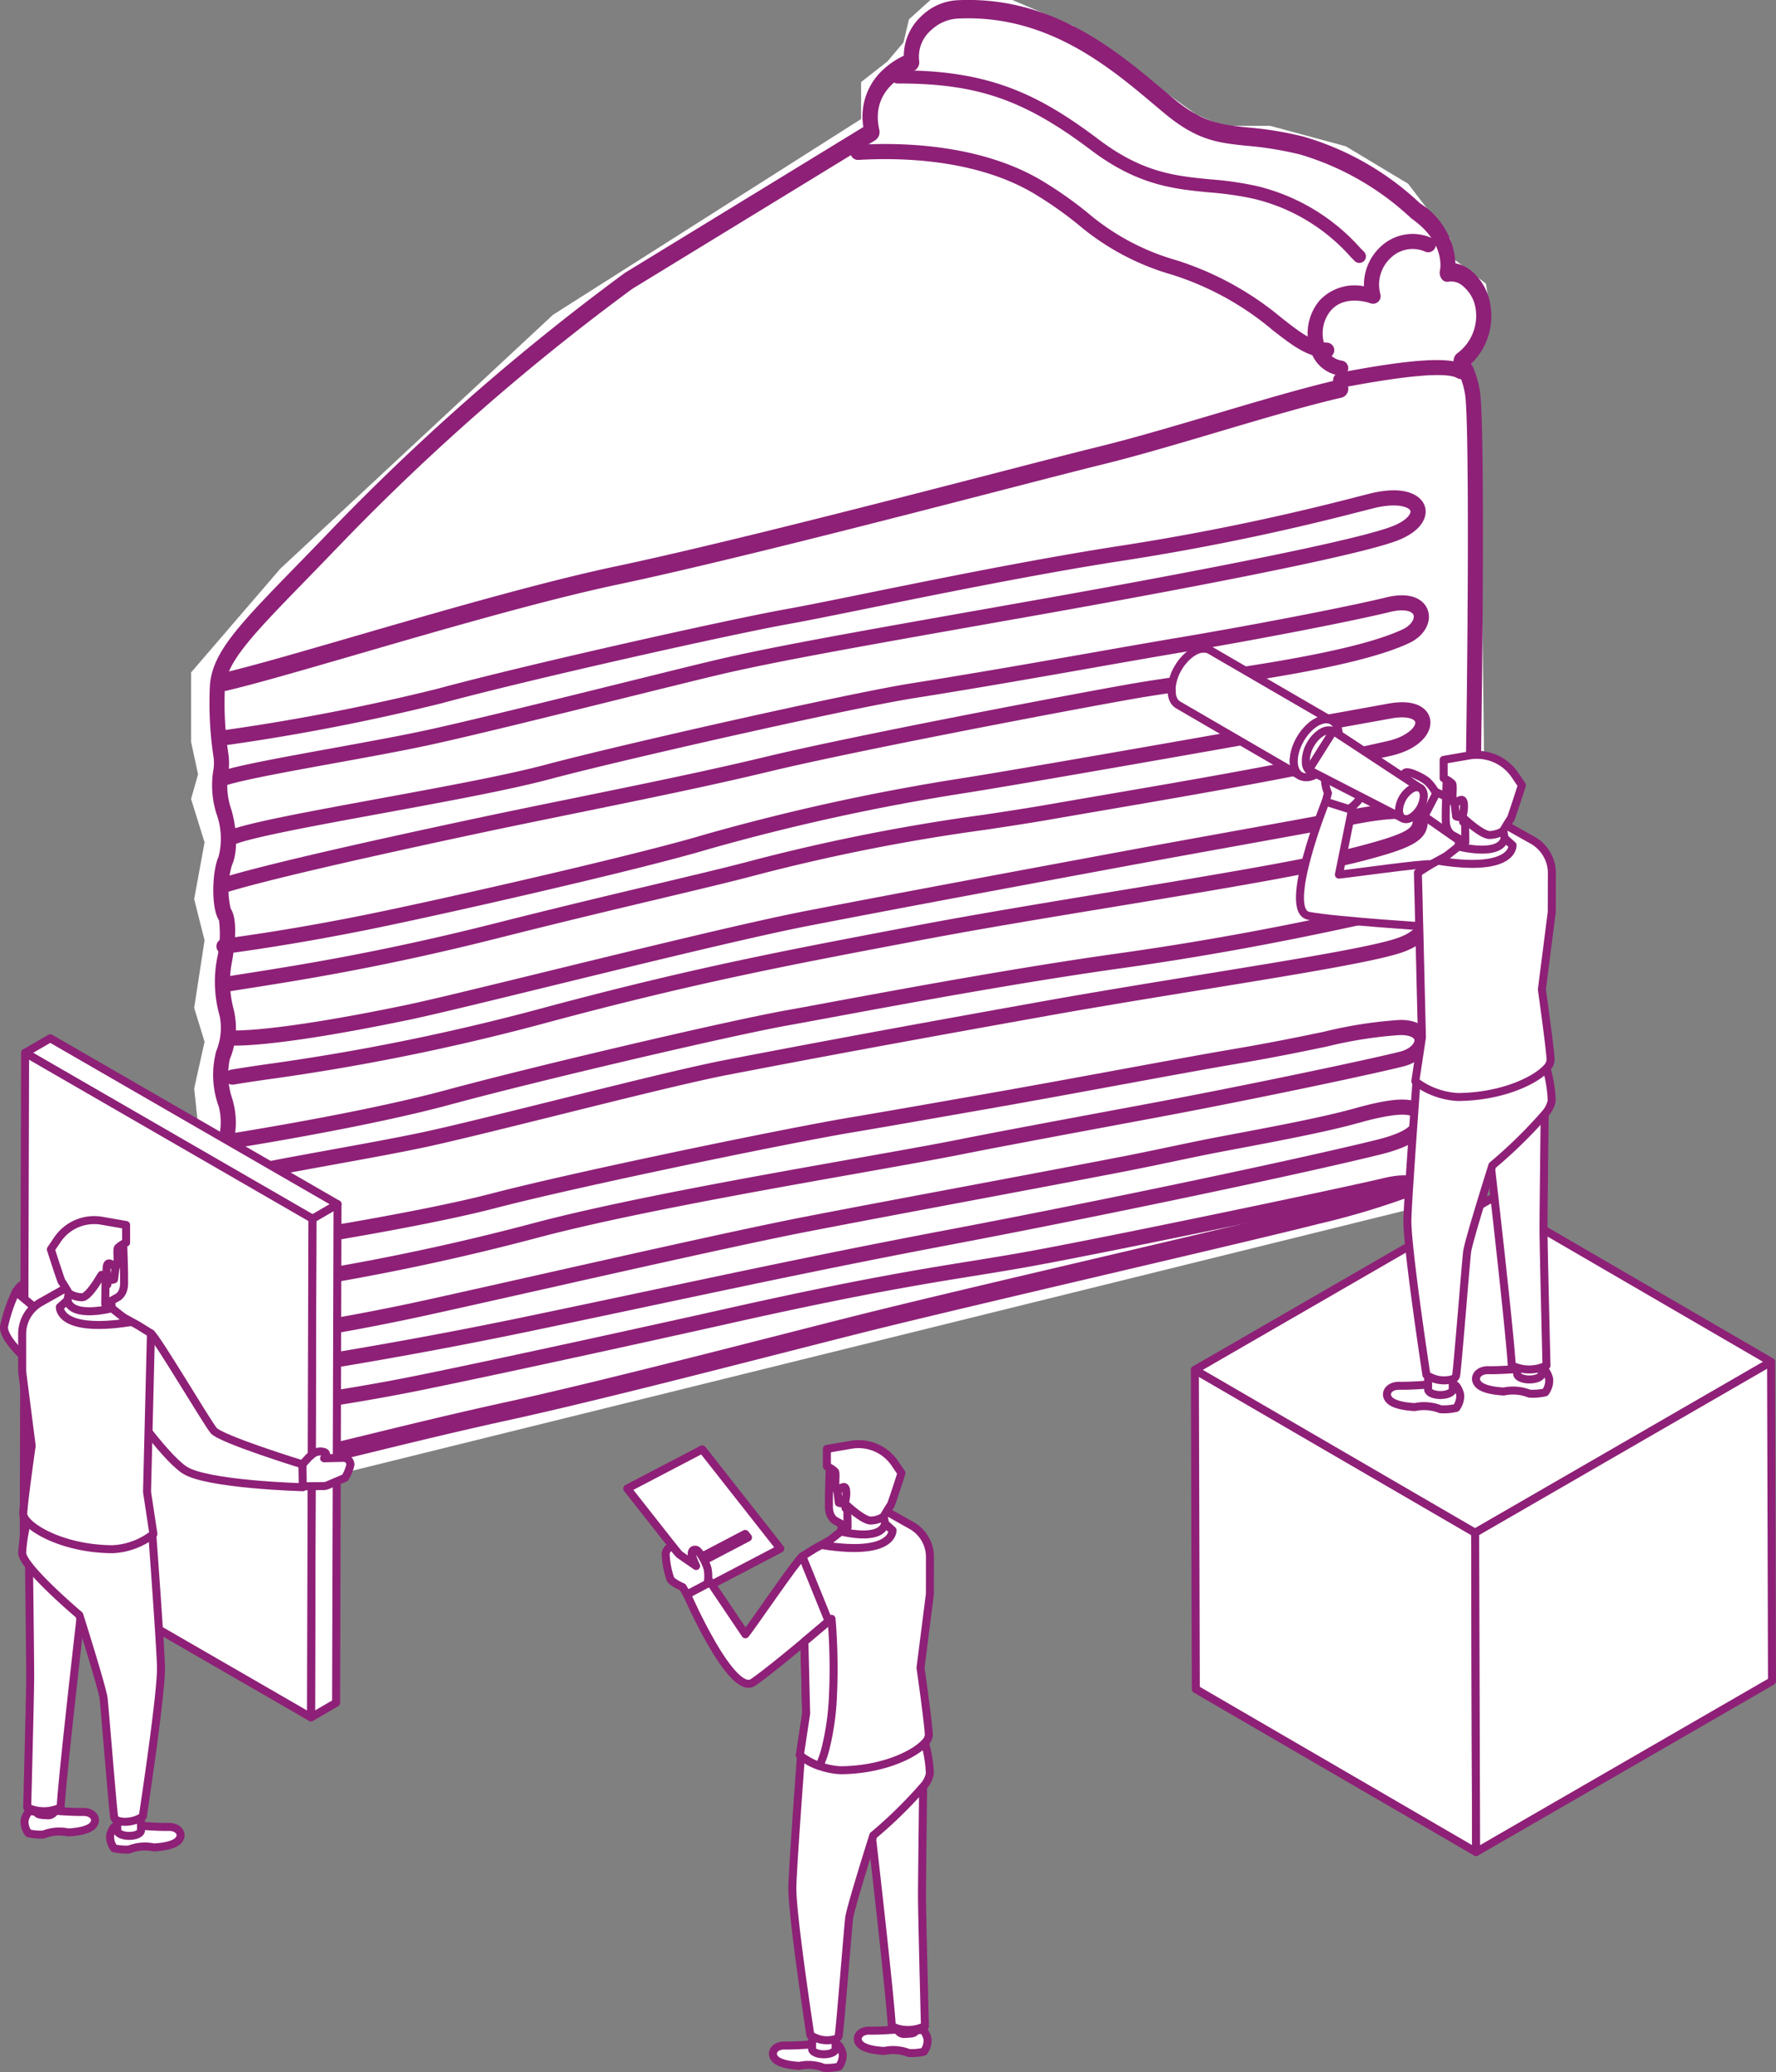 <svg xmlns="http://www.w3.org/2000/svg" width="177.74" height="207.331" viewBox="0 0 177.74 207.331">
  <rect x="0" y="0" width="177.74" height="207.331" fill="#808080" stroke="none"/>
  <g id="イラスト" transform="translate(-720.599 -55.925)">
    <path id="パス_1771" data-name="パス 1771" d="M8156.256,354.578l-6.025-2.559h-8.2l-2.146,1.936-.549,2.315-1.621,1.909-2.62,2.049v3.7l-30.836,19.589-27.286,25.4-8.935,10.386v6.935l.7,3.255-.7,2.469,1.351,4.34-1.041,5.677,1.041,4.125-1.041,6.757,1.041,3.395-1.041,4.675.395,3.7,11.346,35.553,117.861-29.127-.929-78.534-.814-4.09.238-1.949,1.713-2.794-.53-3.286-3.087-2.367-.49-2.139-4.22-5.5-6.238-3.745-7.55-2.039h-4.784l-2.646-1.15Z" transform="translate(-7328.317 -296.094)" fill="#fff"/>
    <g id="グループ_129" data-name="グループ 129" transform="translate(741.549 55.925)">
      <path id="パス_171" data-name="パス 171" d="M61.871,1271.353a.811.811,0,0,1-.743-.744.924.924,0,0,1,.6-1.073c2.768-.641,7.529-2.024,13.042-3.625,8.323-2.418,18.682-5.427,26.152-7.006,10.264-2.169,27.352-6.58,38.659-9.5,4.349-1.123,7.783-2.009,9.736-2.487,3.488-.854,7.632-2.083,11.639-3.271,4.362-1.294,8.872-2.632,12.446-3.453a.777.777,0,0,1,.885.729.922.922,0,0,1-.6,1.071c-3.535.813-8.026,2.144-12.368,3.433-4.022,1.193-8.181,2.427-11.7,3.287-1.946.476-5.377,1.362-9.721,2.484-11.318,2.922-28.422,7.337-38.715,9.512-7.423,1.569-17.756,4.57-26.059,6.983-5.531,1.607-10.309,2.995-13.111,3.644A.649.649,0,0,1,61.871,1271.353Z" transform="translate(-60.322 -1202.221)" fill="#8e2077"/>
      <path id="パス_172" data-name="パス 172" d="M1012.539,924.148a.654.654,0,0,1-.463-.192l-.384-.386a18.738,18.738,0,0,0-9.76-5.848,32.052,32.052,0,0,0-4.369-.627c-3.524-.337-7.169-.685-11.842-4.21-6.758-5.1-11.466-6.7-19.392-6.69h0a.655.655,0,0,1,0-1.31c9.16-.064,14.167,2.413,20.186,6.954,4.378,3.3,7.681,3.618,11.178,3.952a33.11,33.11,0,0,1,4.545.656,20.145,20.145,0,0,1,10.391,6.2l.379.382a.655.655,0,0,1-.463,1.119Z" transform="translate(-897.45 -897.841)" fill="#8e2077"/>
      <path id="パス_173" data-name="パス 173" d="M1499.394,1087.506a.738.738,0,0,1-.09-.005,3.545,3.545,0,0,1-2.889-2.4,5.13,5.13,0,0,1,.853-5.1,4.789,4.789,0,0,1,4.453-1.434,5.2,5.2,0,0,1,1.715-4.006,4.661,4.661,0,0,1,4.951-.874.756.756,0,1,1-.562,1.4,3.14,3.14,0,0,0-3.376.592,3.644,3.644,0,0,0-1.087,3.671.756.756,0,0,1-.993.915c-.1-.037-2.536-.907-3.963.726a3.594,3.594,0,0,0-.582,3.566,2.1,2.1,0,0,0,1.656,1.445.756.756,0,0,1-.087,1.507Z" transform="translate(-1386.168 -1049.921)" fill="#8e2077"/>
      <path id="パス_174" data-name="パス 174" d="M959.687,999.885h-.023c-1.9-.058-3.428-1.246-5.36-2.75a29.266,29.266,0,0,0-10.114-5.566,25.21,25.21,0,0,1-9.367-5.013,38.264,38.264,0,0,0-4.51-3.153c-5.881-3.448-13.479-3.552-17.487-3.308a.756.756,0,0,1-.092-1.509c4.178-.255,12.116-.138,18.344,3.513a39.546,39.546,0,0,1,4.676,3.266,23.656,23.656,0,0,0,8.882,4.759,30.984,30.984,0,0,1,10.6,5.818c1.781,1.387,3.068,2.389,4.476,2.432a.756.756,0,0,1-.022,1.512Z" transform="translate(-847.876 -964.093)" fill="#8e2077"/>
      <path id="パス_175" data-name="パス 175" d="M1530.477,1226.38a.756.756,0,0,1-.14-1.5c7.35-1.4,11.11-1.626,12.572-.772a.756.756,0,0,1-.763,1.306c-1.06-.62-4.938-.3-11.527.952A.779.779,0,0,1,1530.477,1226.38Z" transform="translate(-1417.252 -1187.58)" fill="#8e2077"/>
      <path id="パス_178" data-name="パス 178" d="M67.437,1711.1a253.327,253.327,0,0,0,30.584-6c14.992-4.048,23.677-5.712,38.183-8.459s35.967-5.764,44.2-7.919c4.722-1.238,5.822-1.873,5.917-3.111.076-.983-1.264-2.007-6.53-.585-5.14,1.387-13.305,2.843-23.324,4.779s-22.163,3.6-31.458,5.4-34.217,8.212-40.178,9.445c-14.317,2.961-17.724,2.511-17.724,2.511C66.2,1708.939,66.275,1710.269,67.437,1711.1Z" transform="translate(-65.133 -1603.412)" fill="none"/>
      <path id="パス_180" data-name="パス 180" d="M67.56,1814.106c3.153-.974,13.8-2.623,20.094-3.973s22.742-5.754,29.084-7.046c8.1-1.649,17.564-3.586,32.974-6.045,14.452-2.307,31.419-4.927,35.448-6.332s2.415-4.077-.508-3.514c-4.216.811-13.441,3.1-27.658,5.1-12.528,1.757-27.363,4.646-33.209,5.7s-25.037,5.547-33.882,7.945-22.464,4.5-22.464,4.5Z" transform="translate(-66.011 -1696.24)" fill="none"/>
      <path id="パス_181" data-name="パス 181" d="M65.992,1393.558c3.153-.974,13.8-2.624,20.094-3.972s22.788-5.547,29.084-7.046,17.214-3.376,32.578-6.1c14.41-2.558,31.328-5.473,35.332-6.947s2.817-4.5-2.246-3.291c-4.176,1-11.614,2.761-25.793,5-12.5,1.974-26.978,5.194-32.825,6.243s-25.936,5.547-34.781,7.946a210.127,210.127,0,0,1-21.176,4.123A5.756,5.756,0,0,0,65.992,1393.558Z" transform="translate(-64.442 -1315.64)" fill="none"/>
      <path id="パス_182" data-name="パス 182" d="M68.3,1607.766c5.07-.824,14.242-1.649,27.285-5.4,10.973-3.154,20.749-4.946,25.786-6.3,12.293-3.3,21.816-4.548,29.61-5.9,11.218-1.953,22.489-3.436,33.843-6.015,4.421-1,4.545-4.555.058-3.744-4.721.853-13.461,2.433-21.837,3.9-6.378,1.114-16.753,2.928-20.942,3.584a216.218,216.218,0,0,0-25.68,5.633c-6.726,2.008-25.486,6.3-33.582,7.945-8.445,1.72-14.608,2.474-14.608,2.474Z" transform="translate(-66.746 -1509.305)" fill="none"/>
      <path id="パス_183" data-name="パス 183" d="M66.074,1497.045c4.648-1.424,16.191-3.973,25.336-5.922s20.2-4.039,28.934-6.146c8.7-2.1,30.819-6.309,36.921-7.362s21.1-2.665,27.02-5.456c2.4-1.133,2.077-4.092-1.779-3.151s-13.222,2.758-20.814,4.034-16.388,2.929-26.711,4.569c-6.837,1.087-29.741,6.3-36.525,8.116-8.4,2.248-28.035,5.1-31.783,6.6A5.741,5.741,0,0,0,66.074,1497.045Z" transform="translate(-64.52 -1408.514)" fill="none"/>
      <path id="パス_184" data-name="パス 184" d="M61.871,2106.064a.756.756,0,0,1-.148-1.5c.761-.152,2.127-.347,4.018-.614,3.746-.531,9.407-1.333,15.319-2.536,8.73-1.774,25.06-5.373,31.168-6.742,12.561-2.816,19.005-3.856,24.183-4.691,2.025-.328,3.938-.637,5.98-1.011,8.624-1.584,30.831-6.224,35.342-7.3,3.6-.859,4.54.557,4.775,1.206a2.874,2.874,0,0,1-1.713,3.317.756.756,0,0,1-.676-1.353c.724-.362,1.108-1.062.968-1.447-.156-.429-1.161-.691-3-.252-4.523,1.079-26.78,5.73-35.42,7.318-2.057.377-3.978.687-6.012,1.015-5.158.833-11.576,1.869-24.093,4.675-6.114,1.37-22.457,4.972-31.2,6.75-5.957,1.212-11.645,2.018-15.409,2.55-1.8.254-3.214.455-3.933.6A.8.8,0,0,1,61.871,2106.064Z" transform="translate(-60.167 -1963.803)" fill="#8e2077"/>
      <path id="パス_185" data-name="パス 185" d="M61.758,2007.76a.756.756,0,0,1-.128-1.5c.971-.168,2.258-.371,3.842-.62,5.467-.862,14.617-2.305,26.415-4.772,4.446-.93,8.458-1.78,12.232-2.579,10.038-2.126,18.707-3.962,29.309-5.969,15.782-2.989,35.229-7.1,43.08-9.033,3.708-.914,3.673-1.812,3.661-2.108-.007-.2-.058-.232-.092-.256-.192-.139-1.137-.509-5.226.634-3.33.931-8.083,1.825-13.587,2.861-3.02.568-6.449,1.35-10.017,2.039-5.028.972-10.679,2.035-16.144,3.062-5.581,1.05-10.853,2.04-15.483,2.937-5.766,1.116-17.66,3.79-27.216,5.938-5.817,1.308-10.84,2.438-13.1,2.905-14.277,2.952-17.832,2.54-17.976,2.521a.756.756,0,1,1,.2-1.5c.027,0,3.61.364,17.472-2.5,2.25-.465,7.268-1.594,13.077-2.9,9.567-2.151,21.472-4.827,27.261-5.948,4.634-.9,9.907-1.888,15.491-2.938,5.463-1.027,11.112-2.09,16.137-3.061,3.578-.692,7-1.472,10.024-2.04,5.469-1.029,10.192-1.917,13.46-2.831,3.582-1,5.533-1.122,6.523-.4a1.758,1.758,0,0,1,.713,1.419c.067,1.7-1.372,2.789-4.81,3.636-7.874,1.94-27.362,6.058-43.16,9.049-10.587,2.006-19.248,3.839-29.278,5.964-3.775.8-7.789,1.649-12.236,2.579-11.835,2.474-21.009,3.921-26.489,4.786-1.575.249-2.856.45-3.821.616A.732.732,0,0,1,61.758,2007.76Z" transform="translate(-59.755 -1869.223)" fill="#8e2077"/>
      <path id="パス_186" data-name="パス 186" d="M65.706,1704.758a.756.756,0,0,1-.127-1.5c.865-.15,1.969-.311,3.365-.517a222.853,222.853,0,0,0,27.15-5.465c15.264-4.121,24.4-5.852,38.239-8.471,5.8-1.1,12.723-2.243,19.422-3.349,10.189-1.683,19.812-3.273,24.725-4.559,4.484-1.175,5.3-1.723,5.355-2.438-.018-.067-.592-.747-5.635.216-3.287.627-7.109,1.317-11.535,2.117-3.909.706-8.241,1.489-12.967,2.366-10.286,1.91-20.923,3.885-30.278,5.7-5.488,1.062-16.249,3.691-25.743,6.01-6.43,1.571-11.982,2.927-14.426,3.433-14.279,2.953-17.832,2.539-17.976,2.52a.756.756,0,0,1,.2-1.5c.029,0,3.608.365,17.472-2.5,2.417-.5,7.958-1.854,14.373-3.422,9.511-2.323,20.291-4.957,25.815-6.026,9.361-1.812,20-3.787,30.289-5.7,4.729-.878,9.063-1.661,12.974-2.367,4.422-.8,8.241-1.49,11.52-2.116,4.948-.944,6.275-.481,6.921.1a1.514,1.514,0,0,1,.505,1.291c-.141,1.823-1.741,2.543-6.479,3.784-4.98,1.3-14.637,2.9-24.862,4.589-6.69,1.1-13.607,2.247-19.387,3.342-13.8,2.613-22.918,4.34-38.127,8.446a224.071,224.071,0,0,1-27.324,5.5c-1.386.2-2.481.365-3.328.511A.779.779,0,0,1,65.706,1704.758Z" transform="translate(-63.403 -1596.232)" fill="#8e2077"/>
      <path id="パス_187" data-name="パス 187" d="M60.628,1910.94a.756.756,0,0,1-.086-1.507,236.226,236.226,0,0,0,30.681-5.976c8.571-2.3,22.336-4.743,32.387-6.526,4.307-.765,8.028-1.425,10.516-1.925,3.454-.693,10.816-2.064,18.611-3.516,10.869-2.024,23.107-4.65,25.44-5.255,1.1-.284,1.482-.9,1.445-1.169-.029-.209-.446-.514-1.491-.489a42.306,42.306,0,0,0-7.255,1.143c-2.364.491-5.3,1.1-9.2,1.761-5.549.941-15.652,2.881-24.627,4.457-5.827,1.022-10.86,1.906-13.53,2.351-6.48,1.08-27.427,5.405-35.84,7.594-8.156,2.124-23.6,4.489-26.636,4.854a.756.756,0,1,1-.18-1.5c3.017-.362,18.348-2.711,26.435-4.816,8.444-2.2,29.469-6.538,35.972-7.623,2.664-.444,7.694-1.326,13.518-2.349,8.98-1.576,19.076-3.516,24.636-4.458,3.871-.656,6.8-1.263,9.149-1.751a43.228,43.228,0,0,1,7.528-1.174c2.033-.063,2.9.9,3.023,1.792.169,1.218-.909,2.413-2.563,2.842-2.378.616-14.12,3.15-25.543,5.277-7.789,1.451-15.147,2.821-18.59,3.512-2.505.5-6.233,1.165-10.549,1.931-10.024,1.778-23.752,4.214-32.259,6.5a237.845,237.845,0,0,1-30.9,6.018A.629.629,0,0,1,60.628,1910.94Z" transform="translate(-59.019 -1781.01)" fill="#8e2077"/>
      <path id="パス_188" data-name="パス 188" d="M58.358,1805.682a.756.756,0,0,1-.223-1.478c1.883-.582,6.267-1.38,10.909-2.223,3.264-.593,6.64-1.208,9.25-1.767,2.741-.587,7.621-1.8,12.788-3.085,6.768-1.683,13.765-3.422,17.362-4.114,8.581-1.651,16.557-3.145,31.934-5.9,5.178-.927,10.585-1.806,15.814-2.657,9.121-1.484,17-2.766,19.518-3.644,1.543-.538,1.978-1.2,1.894-1.513-.1-.362-.869-.765-2.01-.545-.96.185-2.16.442-3.679.768-4.876,1.047-13.036,2.8-24.017,4.337-10.033,1.407-21.742,3.578-28.738,4.875-1.775.329-3.285.608-4.442.816-5.809,1.042-25.088,5.563-33.818,7.931-8.784,2.382-22.41,4.494-22.547,4.515a.756.756,0,0,1-.23-1.495c.136-.021,13.679-2.12,22.381-4.48,8.757-2.375,28.11-6.913,33.946-7.96,1.156-.207,2.663-.487,4.434-.815,7.008-1.3,18.738-3.474,28.8-4.885,10.926-1.532,19.053-3.276,23.909-4.318,1.528-.328,2.735-.586,3.711-.774,1.8-.349,3.412.358,3.756,1.637.278,1.034-.326,2.452-2.856,3.334-2.645.922-10.582,2.214-19.772,3.709-5.223.85-10.625,1.728-15.791,2.653-15.369,2.751-23.34,4.244-31.915,5.893-3.556.685-10.534,2.419-17.282,4.1-5.179,1.287-10.07,2.5-12.836,3.1-2.634.564-6.021,1.181-9.3,1.776-4.6.836-8.936,1.625-10.733,2.18A.753.753,0,0,1,58.358,1805.682Z" transform="translate(-56.809 -1686.956)" fill="#8e2077"/>
      <path id="パス_190" data-name="パス 190" d="M59.1,1599.3a.756.756,0,0,1-.12-1.5q.968-.158,2.13-.339c5.432-.854,13.641-2.146,25.091-5.045,6.192-1.568,11.648-2.864,16.033-3.906,4.1-.976,7.347-1.746,9.743-2.389A195.46,195.46,0,0,1,135,1581.573c2.262-.341,4.4-.664,6.426-1.017q2.911-.507,5.844-1.008c9.251-1.587,18.816-3.227,28.188-5.356,2.013-.457,2.865-1.466,2.776-1.9-.051-.251-.708-.67-2.416-.361-4.339.784-13.367,2.417-21.841,3.9-6.268,1.1-16.758,2.929-20.955,3.587a215.139,215.139,0,0,0-25.581,5.611c-6.87,2.05-25.935,6.391-33.647,7.961-8.378,1.707-14.6,2.476-14.667,2.484a.756.756,0,1,1-.184-1.5c.061-.008,6.233-.771,14.549-2.465,7.689-1.566,26.684-5.89,33.516-7.929a216.741,216.741,0,0,1,25.78-5.656c4.183-.656,14.666-2.487,20.929-3.582,8.47-1.48,17.5-3.112,21.833-3.9,2.739-.5,3.948.474,4.166,1.546.27,1.325-.991,3.014-3.923,3.679-9.411,2.137-19,3.782-28.266,5.372q-2.931.5-5.84,1.007c-2.045.356-4.19.68-6.46,1.022a194.239,194.239,0,0,0-22.858,4.511c-2.416.648-5.668,1.42-9.785,2.4-4.38,1.041-9.83,2.336-16.011,3.9-11.518,2.916-19.768,4.214-25.227,5.073q-1.158.182-2.122.337A.718.718,0,0,1,59.1,1599.3Z" transform="translate(-57.547 -1500.044)" fill="#8e2077"/>
      <path id="パス_189" data-name="パス 189" d="M59.83,1380.618a.756.756,0,0,1-.223-1.478c1.883-.582,6.267-1.38,10.909-2.224,3.264-.594,6.64-1.207,9.25-1.766,4.089-.876,12.339-2.92,19.618-4.723,3.891-.963,7.251-1.8,9.45-2.32,5.528-1.316,14.555-2.913,27.048-5.125l5.573-.987c9.043-1.605,30.572-5.528,35.155-7.275,1.58-.6,1.95-1.321,1.876-1.556-.122-.387-1.334-.864-3.706-.269-.455.114-.949.24-1.486.377A240.709,240.709,0,0,1,149,1358.249c-8.344,1.318-17.7,3.219-24.535,4.606-3.4.69-6.331,1.286-8.274,1.634-5.657,1.016-25.707,5.488-34.717,7.932a212.515,212.515,0,0,1-21.269,4.142.756.756,0,0,1-.209-1.5,210.55,210.55,0,0,0,21.083-4.1c9.041-2.452,29.166-6.941,34.846-7.961,1.927-.345,4.853-.939,8.241-1.628,6.847-1.39,16.224-3.294,24.6-4.618a239.39,239.39,0,0,0,24.156-4.947c.54-.138,1.036-.265,1.494-.38,3.5-.877,5.157.143,5.516,1.282.306.973-.238,2.453-2.779,3.423-4.7,1.793-26.344,5.738-35.429,7.351l-5.574.987c-12.468,2.207-21.476,3.8-26.961,5.107-2.193.522-5.55,1.353-9.436,2.316-7.29,1.807-15.552,3.853-19.665,4.734-2.634.564-6.021,1.181-9.3,1.776-4.6.836-8.936,1.625-10.733,2.18A.769.769,0,0,1,59.83,1380.618Z" transform="translate(-58.281 -1302.039)" fill="#8e2077"/>
      <path id="パス_191" data-name="パス 191" d="M59.9,1488.621a.756.756,0,0,1-.221-1.479c3.737-1.145,12.283-3.143,25.4-5.938,3.081-.657,6.309-1.315,9.727-2.012,6.592-1.345,13.408-2.735,19.188-4.13,8.758-2.114,31.174-6.372,36.97-7.373,1.4-.24,3.225-.506,5.344-.815,7.178-1.043,17.009-2.471,21.482-4.58.83-.392,1.2-1.046,1.064-1.427s-.928-.651-2.341-.305c-3.882.948-13.244,2.763-20.868,4.045-2.779.468-5.725.986-8.842,1.535-5.31.935-11.33,2-17.875,3.035-6.714,1.066-29.625,6.272-36.448,8.1-4.084,1.094-10.667,2.3-17.033,3.47-6.581,1.209-12.8,2.35-14.665,3.1a.756.756,0,1,1-.562-1.4c2.008-.8,8.007-1.9,14.954-3.18,6.337-1.164,12.889-2.367,16.914-3.445,6.847-1.834,29.853-7.06,36.6-8.132,6.533-1.038,12.546-2.1,17.851-3.031,3.121-.549,6.068-1.068,8.854-1.537,7.595-1.277,16.908-3.082,20.76-4.023,2.495-.609,3.767.257,4.126,1.271.427,1.206-.349,2.594-1.845,3.3-4.677,2.205-14.637,3.653-21.91,4.708-2.108.307-3.928.571-5.3.81-5.783,1-28.144,5.244-36.872,7.351-5.806,1.4-12.635,2.794-19.24,4.142-3.414.7-6.64,1.354-9.714,2.009-12.89,2.747-21.629,4.789-25.272,5.906A.749.749,0,0,1,59.9,1488.621Z" transform="translate(-58.342 -1399.333)" fill="#8e2077"/>
      <path id="パス_192" data-name="パス 192" d="M51.838,994.163a2.61,2.61,0,0,1-1.438-.434c-.787-.47-1.218-1.656-1.281-3.526a7.492,7.492,0,0,1,.474-2.885l.144-.38a5.391,5.391,0,0,0-.011-3.27,7.852,7.852,0,0,1-.08-4.979,8.663,8.663,0,0,0-.006-3.846,7.09,7.09,0,0,1-.167-5.3,6.142,6.142,0,0,0,.061-3.774,7.293,7.293,0,0,1-.121-5.4,6.313,6.313,0,0,0,.173-3.609,9.245,9.245,0,0,1-.262-5.594,6.072,6.072,0,0,0,.348-3.481,12.525,12.525,0,0,1-.282-5.7,11.16,11.16,0,0,0,.207-3.911c-.8-1.165-.707-4.913-.035-6.378a7.29,7.29,0,0,0-.226-4.294,9.446,9.446,0,0,1-.294-4.4,4.311,4.311,0,0,0,0-1.311,36.024,36.024,0,0,1-.358-7.056c.212-3.337,2.883-6.081,8.737-12.094,1.108-1.138,2.329-2.392,3.667-3.789A230.994,230.994,0,0,1,90.2,873.319l.049-.032,23.837-14.575a6.345,6.345,0,0,1,1.934-5.7,8.17,8.17,0,0,1,2.111-1.438,5.485,5.485,0,0,1,1.849-4.04,5.55,5.55,0,0,1,3.578-1.513c9.368-.427,15.831,5.014,20.545,8.987.33.278.65.548.96.807,2.976,2.479,4.8,2.665,7.565,2.948a35.043,35.043,0,0,1,5.5.906,28.674,28.674,0,0,1,11.671,6.681,7.558,7.558,0,0,1,3.541,6,3.545,3.545,0,0,1,1.644.8,5.508,5.508,0,0,1,1.876,3.535,6.608,6.608,0,0,1-1.925,5.693,10.038,10.038,0,0,1,.875,2.927c.454,3.38.287,27.75-.028,43.041-.036,1.749-.061,4.453-.091,7.584-.183,19.546-.423,25.5-1.072,26.549-1,1.608-3.527,2.418-3.985,2.554a77.985,77.985,0,0,1-10.97,3.424c-3.991,1.01-12.27,2.955-21.035,5.014-8.237,1.935-16.755,3.935-22.484,5.341-2.466.606-5.906,1.483-9.889,2.5-8.967,2.287-20.126,5.133-27.607,6.77-5.079,1.111-9.708,2.24-13.428,3.148-3.325.811-6.2,1.511-8.321,1.94-1.127.228-2,.424-2.684.579A12.172,12.172,0,0,1,51.838,994.163ZM90.954,874.907A229.317,229.317,0,0,0,62.073,900.14c-1.342,1.4-2.566,2.657-3.676,3.8-5.355,5.5-8.043,8.263-8.207,10.837a33.7,33.7,0,0,0,.338,6.585,6.515,6.515,0,0,1,0,1.983,7.409,7.409,0,0,0,.208,3.367c.6,1.775.844,4.363.149,5.879a8.489,8.489,0,0,0-.115,4.331c.95,1.381.091,5.5.082,5.544a10.484,10.484,0,0,0,.2,4.473,8.062,8.062,0,0,1-.378,5.057,7.524,7.524,0,0,0,.222,3.852,8.11,8.11,0,0,1-.19,5.474,5.274,5.274,0,0,0,.121,3.5,8.047,8.047,0,0,1-.06,5.673,5.539,5.539,0,0,0,.063,3.219c.7,1.057.686,4.717.127,5.892a6.078,6.078,0,0,0,.1,3.195,7.414,7.414,0,0,1,.053,4.9l-.144.38a5.309,5.309,0,0,0-.337,2.044c.046,1.368.307,1.878.439,1.957.606.364.85.324,2.876-.132.7-.157,1.573-.355,2.713-.586,2.1-.424,4.959-1.121,8.271-1.929,3.726-.909,8.363-2.04,13.457-3.155,7.46-1.632,18.607-4.475,27.564-6.76,3.986-1.017,7.429-1.895,9.9-2.5,5.735-1.408,14.256-3.41,22.5-5.345,8.759-2.057,17.033-4,21.013-5.009a76.609,76.609,0,0,0,10.8-3.369.608.608,0,0,1,.086-.031,6.585,6.585,0,0,0,3.143-1.845c.571-1.682.716-17.168.794-25.508.029-3.138.055-5.848.091-7.609.348-16.909.447-39.728.047-42.7a7.763,7.763,0,0,0-1.008-2.892,1.069,1.069,0,0,1-.148-.751.924.924,0,0,1,.376-.622,4.668,4.668,0,0,0,1.828-4.371,3.593,3.593,0,0,0-1.236-2.3,1.753,1.753,0,0,0-1.451-.486.68.68,0,0,1-.717-.27,1.061,1.061,0,0,1-.172-.886c.022-.1.556-2.742-2.805-5.124a.822.822,0,0,1-.1-.082,27.753,27.753,0,0,0-11.07-6.352,34.057,34.057,0,0,0-5.322-.875c-2.9-.3-4.988-.51-8.294-3.264-.313-.26-.635-.532-.968-.812-4.538-3.826-10.762-9.066-19.624-8.66a4.2,4.2,0,0,0-2.712,1.133,3.5,3.5,0,0,0-1.232,3.089.934.934,0,0,1-.547,1.019c-.18.061-4.427,1.555-3.445,5.867a.994.994,0,0,1-.388,1.062Z" transform="translate(-48.631 -846.002)" fill="#8e2077"/>
    </g>
    <g id="グループ_130" data-name="グループ 130" transform="translate(837.854 120.792)">
      <g id="グループ_74" data-name="グループ 74" transform="translate(2.328 55.097)">
        <g id="グループ_71" data-name="グループ 71" transform="translate(0 17.097)">
          <path id="パス_604" data-name="パス 604" d="M9339.867,2002.988l-28.047-16.3-.094-31.946,28.051,16.3Z" transform="translate(-9311.727 -1954.741)" fill="#fff" stroke="#8e2077" stroke-linejoin="round" stroke-miterlimit="10" stroke-width="0.8"/>
        </g>
        <g id="グループ_72" data-name="グループ 72" transform="translate(0)">
          <path id="パス_605" data-name="パス 605" d="M9339.777,1828.224l-28.051-16.3,29.613-17.1,28.051,16.3Z" transform="translate(-9311.727 -1794.826)" fill="#fff" stroke="#8e2077" stroke-linejoin="round" stroke-miterlimit="10" stroke-width="0.8"/>
        </g>
        <g id="グループ_73" data-name="グループ 73" transform="translate(28.049 16.3)">
          <path id="パス_606" data-name="パス 606" d="M9574.174,1996.332l-.094-31.946,29.613-17.1.094,31.947Z" transform="translate(-9574.08 -1947.289)" fill="#fff" stroke="#8e2077" stroke-linejoin="round" stroke-miterlimit="10" stroke-width="0.8"/>
        </g>
      </g>
      <path id="パス_607" data-name="パス 607" d="M9491.59,1397.642a4.274,4.274,0,0,0-.906-1.256c-.54-.457-1.87-1.064-2.178-.9s-.257.464,0,.7a8.274,8.274,0,0,0,1.03.665s-1.985.048-2.157.049a8.483,8.483,0,0,1-1.038-.274.858.858,0,0,0-.149,1.068,8.957,8.957,0,0,0,1.959,1.853,3.81,3.81,0,0,0,1.536-.064l.814.359Z" transform="translate(-9465.094 -1383.058)" fill="#fff" stroke="#8e2077" stroke-linejoin="round" stroke-miterlimit="10" stroke-width="0.8"/>
      <path id="パス_608" data-name="パス 608" d="M9534.7,1417.611l-6.959-3.322-1.246,2.394,8.248,5.768Z" transform="translate(-9501.203 -1399.876)" fill="#fff" stroke="#8e2077" stroke-linejoin="round" stroke-miterlimit="10" stroke-width="0.8"/>
      <path id="パス_609" data-name="パス 609" d="M9497.7,1968.648s.405-.012.612-.045.569.711.584,1.047a2.012,2.012,0,0,1-.4,1.253,5.363,5.363,0,0,1-1.585.13,4.45,4.45,0,0,0-2.56-.214c-.2-.012-1.941-.079-2.539-.709s-.055-1.442.975-1.423,2.542-.089,2.765-.113.356.512.964.461S9497.527,1969.036,9497.7,1968.648Z" transform="translate(-9470.013 -1894.899)" fill="#fff" stroke="#8e2077" stroke-linejoin="round" stroke-miterlimit="10" stroke-width="0.8"/>
      <path id="パス_610" data-name="パス 610" d="M9530.044,1933.648v4.214c0,.311.554.562,1.233.562s1.231-.251,1.231-.562v-4.214Z" transform="translate(-9504.376 -1863.709)" fill="#fff" stroke="#8e2077" stroke-linejoin="round" stroke-miterlimit="10" stroke-width="0.8"/>
      <path id="パス_611" data-name="パス 611" d="M9581.021,1954.068s.405-.013.612-.045.566.711.583,1.047a2,2,0,0,1-.4,1.253,5.378,5.378,0,0,1-1.586.13,4.443,4.443,0,0,0-2.559-.214c-.2-.013-1.941-.08-2.538-.71s-.057-1.442.971-1.423,2.545-.089,2.766-.113.357.511.967.461S9580.841,1954.455,9581.021,1954.068Z" transform="translate(-9544.425 -1881.877)" fill="#fff" stroke="#8e2077" stroke-linejoin="round" stroke-miterlimit="10" stroke-width="0.8"/>
      <path id="パス_612" data-name="パス 612" d="M9613.36,1919.067v4.214c0,.31.553.561,1.231.561s1.234-.251,1.234-.561v-4.214Z" transform="translate(-9578.783 -1850.686)" fill="#fff" stroke="#8e2077" stroke-linejoin="round" stroke-miterlimit="10" stroke-width="0.8"/>
      <path id="パス_613" data-name="パス 613" d="M9589.2,1700.852s-.136,11.241-.136,13.032.3,13.676.3,13.676a3.992,3.992,0,0,1-3.474,0c-.292-4.588-2.687-25.069-2.687-25.069Z" transform="translate(-9551.847 -1655.802)" fill="#fff" stroke="#8e2077" stroke-linejoin="round" stroke-miterlimit="10" stroke-width="0.8"/>
      <path id="パス_614" data-name="パス 614" d="M9289.96,1283.586c0-.036,0-.072,0-.109,0-.017,0-.033.006-.05v-.022a.087.087,0,0,0,.006-.038.707.707,0,0,1,.011-.111c0-.038.011-.076.013-.114l0,0a0,0,0,0,1,0,0,.576.576,0,0,1,.018-.106c.007-.039.016-.078.022-.118,0-.014.007-.028.011-.042s0-.017,0-.025a.318.318,0,0,0,.011-.052c.015-.039.022-.08.033-.12a.6.6,0,0,1,.025-.087.019.019,0,0,0,.006-.016c0-.005,0-.01,0-.015.014-.039.024-.078.038-.117s.028-.076.042-.115c0-.007,0-.014,0-.021a.082.082,0,0,1,.011-.017.632.632,0,0,1,.022-.072c.016-.036.031-.073.044-.109s.022-.052.036-.079a.065.065,0,0,0,0-.013c0-.005,0-.01.007-.015.016-.036.03-.073.049-.109s.04-.08.059-.119c.006-.006.006-.012.009-.018s.008-.016.014-.023a.776.776,0,0,1,.048-.094c.023-.039.042-.078.063-.117.014-.02.021-.039.034-.059a.156.156,0,0,0,.016-.023c.02-.034.042-.066.063-.1s.059-.1.088-.144a.174.174,0,0,1,.014-.023c.045-.068.1-.136.142-.2v0h0c.033-.045.069-.089.1-.132s.059-.07.087-.1v0h0c.03-.034.058-.068.092-.1a.733.733,0,0,1,.088-.1c0-.005.008-.01.01-.015s.012-.011.015-.016c.022-.022.041-.044.063-.066s.063-.063.1-.094a.212.212,0,0,1,.03-.027.109.109,0,0,1,.02-.021c.017-.015.031-.03.048-.044l.1-.087a.347.347,0,0,1,.047-.036l.022-.019c.01-.009.021-.018.032-.027.03-.026.066-.051.1-.075l.071-.052.014-.01c.007,0,.007-.005.011-.009.036-.022.067-.043.1-.063s.062-.039.093-.058l.025-.014c.022-.014.044-.027.068-.04l.027-.014.037-.019.027-.015.047-.021.034-.015.013-.006c.031-.013.058-.026.091-.038h0c.031-.012.059-.023.092-.034,0,0,.006,0,.009,0l.033-.011.048-.015a.154.154,0,0,1,.021-.006l.041-.011.03-.008.029-.007.042-.009.017,0,.042-.006.044-.007.014,0,.039,0,.053,0h.044l.059,0h.04l.069,0h.021l.018,0c.035,0,.07.009.1.015h.013a1.239,1.239,0,0,1,.143.04l.013,0,.009,0,.059.024.033.012c.024.013.056.028.08.043h0l12.223,7.1c-.028-.016-.058-.03-.087-.044a.14.14,0,0,0-.026-.013l-.061-.024-.025-.007a1,1,0,0,0-.142-.04l-.011,0c-.033-.007-.069-.011-.1-.015l-.039,0c-.023,0-.048,0-.07,0h-.038l-.059,0-.05,0-.047,0c-.02,0-.036,0-.052.007l-.049.008-.058.011-.041.009-.061.015-.042.011-.066.021-.033.01-.1.038h0c-.035.014-.065.029-.1.045l-.03.015-.075.036-.035.019c-.033.018-.067.035-.1.055-.077.043-.152.092-.227.143-.007,0-.007.006-.015.01-.066.048-.135.1-.2.153a.086.086,0,0,1-.022.019c-.062.053-.127.109-.187.167-.011.007-.017.014-.027.021-.062.06-.122.123-.183.188a.038.038,0,0,0-.017.016c-.067.069-.131.141-.194.216v0c-.063.076-.123.155-.185.235h0c-.055.073-.107.149-.155.225-.033.047-.063.1-.092.144s-.053.081-.077.123c-.011.019-.019.039-.03.058-.038.07-.079.14-.115.211a.132.132,0,0,1-.012.023c-.044.086-.084.174-.121.261a.1.1,0,0,0-.009.014c-.032.086-.069.173-.105.26a.053.053,0,0,1,0,.017c-.034.089-.062.179-.092.269,0,.005,0,.011,0,.016-.025.086-.051.173-.069.258a.053.053,0,0,1-.009.025c-.02.089-.035.177-.049.265v0a1.908,1.908,0,0,0-.03.265.032.032,0,0,1-.006.022c-.006.087-.011.175-.009.26a1.7,1.7,0,0,0,.015.247v.021a1.592,1.592,0,0,0,.03.21.264.264,0,0,1,0,.026,1.761,1.761,0,0,0,.051.188.069.069,0,0,0,.01.033,1.588,1.588,0,0,0,.062.162.112.112,0,0,1,.007.017,1.271,1.271,0,0,0,.092.164.1.1,0,0,0,.015.019c.027.041.059.079.085.115.015.013.023.025.036.038a.661.661,0,0,0,.087.082.307.307,0,0,0,.032.032,1.543,1.543,0,0,0,.133.091l-12.223-7.1a1.143,1.143,0,0,1-.13-.091.459.459,0,0,0-.038-.031c-.028-.026-.056-.053-.084-.082-.008-.013-.022-.026-.032-.038a1.342,1.342,0,0,1-.092-.115c0-.007-.006-.013-.011-.02s0,0,0,0a1.444,1.444,0,0,1-.086-.154.008.008,0,0,1,0-.006c0-.005,0-.011-.009-.017a.96.96,0,0,1-.044-.106.188.188,0,0,1-.015-.056.164.164,0,0,1-.016-.033.1.1,0,0,0-.011-.03,1.1,1.1,0,0,0-.029-.115.226.226,0,0,0-.009-.043.13.13,0,0,0,0-.027c0-.014-.006-.027-.009-.041a.938.938,0,0,1-.014-.107.259.259,0,0,1,0-.062.09.09,0,0,0-.006-.021.075.075,0,0,0,0-.025c0-.035,0-.071,0-.107s0-.072,0-.109v-.007C9289.958,1283.654,9289.96,1283.62,9289.96,1283.586Z" transform="translate(-9289.958 -1279.484)" fill="#fff" stroke="#8e2077" stroke-linejoin="round" stroke-miterlimit="10" stroke-width="0.8"/>
      <g id="グループ_75" data-name="グループ 75" transform="translate(11.287 6.329)">
        <ellipse id="楕円形_22" data-name="楕円形 22" cx="3.18" cy="1.842" rx="3.18" ry="1.842" transform="translate(0 5.498) rotate(-59.838)" fill="#fff" stroke="#8e2077" stroke-linejoin="round" stroke-miterlimit="10" stroke-width="0.8"/>
      </g>
      <path id="パス_615" data-name="パス 615" d="M9415.556,1359.2v.005c0,.027,0,.053,0,.08a.523.523,0,0,1,.006.077c0,.007,0,.013,0,.019a.026.026,0,0,0,0,.016c0,.014,0,.03,0,.044a.432.432,0,0,0,.011.079.152.152,0,0,1,0,.029.085.085,0,0,0,.008.02l0,.031c.008.028.014.057.022.084a.064.064,0,0,1,.008.021.109.109,0,0,1,.007.025.352.352,0,0,0,.017.04.422.422,0,0,0,.034.077.021.021,0,0,0,0,.013.007.007,0,0,0,0,0,.9.9,0,0,0,.063.113,0,0,0,0,1,0,0,.078.078,0,0,0,.011.014.736.736,0,0,0,.063.085.239.239,0,0,1,.024.027l8.634,4.442a1.457,1.457,0,0,1-.009-.163c0-.063,0-.126.009-.191v-.016c.008-.064.015-.128.024-.193v0c.011-.064.023-.128.04-.193a.127.127,0,0,1,0-.019c.014-.062.031-.125.049-.189,0,0,0-.008.006-.011.019-.066.041-.131.063-.2a.024.024,0,0,0,0-.012c.026-.064.05-.127.075-.19,0,0,0-.007.006-.01.029-.065.062-.127.089-.19a.043.043,0,0,0,.01-.017c.026-.052.056-.1.085-.154.007-.014.016-.028.024-.042a.734.734,0,0,1,.055-.089c.021-.036.043-.071.066-.106a1.972,1.972,0,0,1,.113-.164h0c.043-.059.088-.116.136-.171,0,0,0,0,0,0,.043-.055.089-.107.137-.157,0,0,.008-.008.013-.013.044-.047.09-.092.133-.136.007,0,.015-.009.017-.015.048-.042.095-.083.143-.123a.087.087,0,0,0,.016-.013c.048-.04.1-.077.151-.112,0,0,.007-.005.007-.008.057-.036.11-.071.167-.1l.069-.038c.012,0,.019-.009.029-.014l.053-.026a.093.093,0,0,0,.015-.007l-7.98-5.245a.078.078,0,0,0-.019-.009l-.045-.018a.011.011,0,0,1-.007,0l-.012,0c-.034-.011-.067-.02-.1-.028h-.007a.638.638,0,0,0-.078-.011l-.012,0h-.065a.063.063,0,0,0-.019,0h-.012l-.043,0h-.022l-.01,0c-.012,0-.025,0-.036,0l-.027,0-.013,0-.033.006-.026,0-.016,0-.028.005-.024.006-.023.005-.028.008-.016,0-.034.011-.022.008-.01,0c-.022.007-.043.015-.064.024h0l-.068.029a.023.023,0,0,1-.009,0l-.024.01-.032.016-.021.011-.025.014a.22.22,0,0,0-.021.011.375.375,0,0,0-.052.029.091.091,0,0,0-.017.009c-.021.015-.048.028-.07.043s-.048.031-.068.046a.05.05,0,0,1-.012.007s0,0-.009.008l-.051.037c-.024.018-.049.037-.07.055l-.027.02c0,.005-.012.009-.017.013l-.031.026a.75.75,0,0,0-.073.064.31.31,0,0,0-.035.032s-.012.01-.016.015l-.023.019-.069.069c-.017.016-.03.033-.044.048l-.015.011s-.006.008-.007.011a.85.85,0,0,0-.064.071c-.025.025-.042.05-.067.074v0h0c-.021.025-.039.05-.063.076s-.048.063-.071.1h0c-.036.048-.069.1-.1.147a.05.05,0,0,0-.011.017c-.022.035-.044.069-.064.105s-.032.047-.049.072a.1.1,0,0,0-.006.017.145.145,0,0,0-.025.042c-.017.029-.033.057-.047.085s-.022.046-.038.069a.036.036,0,0,1-.009.017.037.037,0,0,1-.007.013c-.013.028-.026.058-.038.087a.719.719,0,0,0-.039.079.016.016,0,0,0,0,.011.09.09,0,0,1-.008.011.336.336,0,0,1-.024.057c-.01.026-.021.052-.032.08a.273.273,0,0,1-.017.052.033.033,0,0,0,0,.013.019.019,0,0,0,0,.015.52.52,0,0,0-.033.084c-.008.028-.019.056-.026.085,0,0,0,.007,0,.011a.018.018,0,0,1,0,.012.37.37,0,0,0-.019.064c-.01.029-.016.058-.023.087,0,.013-.006.025-.01.038a.085.085,0,0,1,0,.018.093.093,0,0,1-.009.031c-.008.028-.01.057-.016.086s-.009.052-.017.078v.005c0,.027-.007.056-.01.083a.549.549,0,0,0-.008.08.152.152,0,0,0-.006.028.089.089,0,0,1,0,.016c0,.012,0,.024,0,.036s0,.054,0,.08S9415.556,1359.174,9415.556,1359.2Z" transform="translate(-9402.127 -1347.935)" fill="#fff" stroke="#8e2077" stroke-linejoin="round" stroke-miterlimit="10" stroke-width="0.8"/>
      <path id="パス_616" data-name="パス 616" d="M9423.26,1429.314c-.859-.1-8.092.932-9.259,1.043l1.364-6.755-2.7-.539s-4.375,10.9-1.688,11.415,12.584,1.134,12.584,1.134Z" transform="translate(-9397.261 -1407.712)" fill="#fff" stroke="#8e2077" stroke-linejoin="round" stroke-miterlimit="10" stroke-width="0.8"/>
      <path id="パス_617" data-name="パス 617" d="M9435.672,1383.711a4.305,4.305,0,0,0,1.1-1.088c.368-.6.763-2.009.558-2.292s-.5-.179-.692.108a8.487,8.487,0,0,0-.5,1.12s-.35-1.954-.376-2.123a8.352,8.352,0,0,1,.11-1.068.857.857,0,0,0-1.076.018,8.951,8.951,0,0,0-1.534,2.217,3.81,3.81,0,0,0,.3,1.509l-.229.861Z" transform="translate(-9417.918 -1367.627)" fill="#fff" stroke="#8e2077" stroke-linejoin="round" stroke-miterlimit="10" stroke-width="0.8"/>
      <path id="パス_618" data-name="パス 618" d="M9418.334,1360.767l8.633,4.442.705.363,1.9-2.932-.8-.525-7.981-5.245Z" transform="translate(-9404.61 -1348.597)" fill="#fff" stroke="#8e2077" stroke-linejoin="round" stroke-miterlimit="10" stroke-width="0.8"/>
      <g id="グループ_76" data-name="グループ 76" transform="translate(22.755 13.9)">
        <path id="パス_619" data-name="パス 619" d="M9504.03,1409.663a2.737,2.737,0,0,0-1.235,2.145c.006.788.562,1.106,1.246.71a2.739,2.739,0,0,0,1.237-2.144C9505.272,1409.585,9504.718,1409.268,9504.03,1409.663Z" transform="translate(-9502.795 -1409.493)" fill="#fff" stroke="#8e2077" stroke-linejoin="round" stroke-miterlimit="10" stroke-width="0.8"/>
      </g>
      <path id="パス_620" data-name="パス 620" d="M9525.082,1670.876a2.9,2.9,0,0,1-.7,1.339,47.569,47.569,0,0,1-5.242,5.127s-.037.136-.114.375c-.485,1.54-2.3,7.348-2.413,8.295-.13,1.092-.972,11.817-1.106,12.385a.493.493,0,0,1-.321.316,3.068,3.068,0,0,1-2.465-.309,2.048,2.048,0,0,1-.18-.117s-1.875-12.257-1.9-15.343c-.009-1.16.457-7.727.736-11.589.068-1.025.132-1.859.171-2.352.022-.312.038-.486.038-.486l2.546-.3,10.254-1.191s.075.228.171.585A13.033,13.033,0,0,1,9525.082,1670.876Z" transform="translate(-9487.045 -1625.596)" fill="#fff" stroke="#8e2077" stroke-linejoin="round" stroke-miterlimit="10" stroke-width="0.8"/>
      <path id="パス_621" data-name="パス 621" d="M9531.7,1453.022l-.988,7.744s.832,5.883.873,7.059a1.285,1.285,0,0,1-.416.824c-1.137,1.241-4.48,2.846-8.865,2.877a7.772,7.772,0,0,1-2.209-.452,7.212,7.212,0,0,1-1.937-1.038c-.068-.06-.111-.094-.111-.094l.66-4.384-.023-1.02-.117-4.716-.012-.516h0l-.016-.614,0-.241-.02-.626-.068-2.9-.027-.954-.031-1.365-.008-.371-.006-.25-.033-1.3-.016-.552-.023-1.06h0l.049-.029,1.307-.813,1.484-.813.018-.009.588-.321.578-.317.41-.225.727-.4.711-.39,1-.546.678-.369.162-.09.727-.4.057-.029.016-.01.119-.066.018-.007.012.007.2.112.795.448.594.334.654.369.057.032.516.288a3.852,3.852,0,0,1,.68.49,3.8,3.8,0,0,1,.879,1.183,3.746,3.746,0,0,1,.369,1.626Z" transform="translate(-9493.658 -1426.63)" fill="#fff" stroke="#8e2077" stroke-linejoin="round" stroke-miterlimit="10" stroke-width="0.8"/>
      <g id="グループ_78" data-name="グループ 78" transform="translate(26.858 10.657)">
        <g id="グループ_77" data-name="グループ 77" transform="translate(0.366 0)">
          <path id="パス_622" data-name="パス 622" d="M9557.836,1427.684l-.561,4.74,4.959-.841-.842-4.212Z" transform="translate(-9555.92 -1422.216)" fill="#fff" stroke="#8e2077" stroke-linejoin="round" stroke-miterlimit="10" stroke-width="0.8"/>
          <path id="パス_623" data-name="パス 623" d="M9548.464,1405.167l-.194.258c0-.036.007-.072.009-.11v-3.788l-1.653-.477s-.118,3.09-.094,4.269.736,1.462.736,1.462l1.225.671Z" transform="translate(-9546.32 -1398.709)" fill="#fff" stroke="#8e2077" stroke-linejoin="round" stroke-miterlimit="10" stroke-width="0.8"/>
          <path id="パス_624" data-name="パス 624" d="M9544.592,1379.667v1.832a2.59,2.59,0,0,1,.854.553c.151.25-.092,1.58.142,1.881a10.913,10.913,0,0,1,.7,1.3l.64.565s1.5,1.348,2.229,1.383a2.576,2.576,0,0,0,1.376-.4s.683-1.142.76-1.218,1.126-3.362,1.126-3.362l-.685-1.011a4.614,4.614,0,0,0-4.617-1.963Z" transform="translate(-9544.592 -1379.159)" fill="#fff" stroke="#8e2077" stroke-linejoin="round" stroke-miterlimit="10" stroke-width="0.8"/>
        </g>
        <path id="パス_625" data-name="パス 625" d="M9541.165,1459.521l1.848-1.454s4.155,1.1,4.631-.826l.785.7S9548.614,1460.676,9541.165,1459.521Z" transform="translate(-9541.165 -1448.892)" fill="#fff" stroke="#8e2077" stroke-linejoin="round" stroke-miterlimit="10" stroke-width="0.8"/>
        <path id="パス_626" data-name="パス 626" d="M9554.947,1421.784s.266-.479.664-.509.26,1.163.152,1.522-.674.133-.674.133Z" transform="translate(-9553.473 -1416.771)" fill="#fff" stroke="#8e2077" stroke-linejoin="round" stroke-miterlimit="10" stroke-width="0.8"/>
      </g>
    </g>
    <g id="グループ_128" data-name="グループ 128" transform="translate(721 159.81)">
      <path id="パス_627" data-name="パス 627" d="M9026.77,2289.44v4.054c0,.3-.535.54-1.188.54s-1.186-.242-1.186-.54v-4.054Z" transform="translate(-9021.62 -2215.73)" fill="#fff" stroke="#8e2077" stroke-linejoin="round" stroke-miterlimit="10" stroke-width="0.8"/>
      <path id="パス_628" data-name="パス 628" d="M8993.616,2065.608s.136,10.811.136,12.534-.3,13.153-.3,13.153a3.843,3.843,0,0,0,3.342,0c.283-4.412,2.588-24.112,2.588-24.112Z" transform="translate(-8991.132 -2014.337)" fill="#fff" stroke="#8e2077" stroke-linejoin="round" stroke-miterlimit="10" stroke-width="0.8"/>
      <path id="パス_629" data-name="パス 629" d="M9022.149,1802.005l1.625-.3a1.047,1.047,0,0,0,.36-.162l1.555-1.1a4.308,4.308,0,0,0,.251-1.4h0a.685.685,0,0,0-.83-.519l-1.881.453.1-.256a.257.257,0,0,0-.209-.351h0a1.277,1.277,0,0,0-1.162.512l-.26.356-.14,1.054Z" transform="translate(-9020.512 -1773.881)" fill="#fff" stroke="#8e2077" stroke-linejoin="round" stroke-miterlimit="10" stroke-width="0.8"/>
      <g id="グループ_83" data-name="グループ 83" transform="translate(1.97)">
        <g id="グループ_80" data-name="グループ 80" transform="translate(28.753 16.6)">
          <path id="パス_630" data-name="パス 630" d="M8742.842,1771.109l2.512-1.458.143-49.891-2.512,1.458Z" transform="translate(-8742.842 -1719.76)" fill="#fff" stroke="#8e2077" stroke-linejoin="round" stroke-miterlimit="10" stroke-width="0.8"/>
        </g>
        <g id="グループ_81" data-name="グループ 81" transform="translate(0.141)">
          <path id="パス_631" data-name="パス 631" d="M8771.6,1572.227l2.51-1.458-28.752-16.6-2.512,1.458Z" transform="translate(-8742.842 -1554.169)" fill="#fff" stroke="#8e2077" stroke-linejoin="round" stroke-miterlimit="10" stroke-width="0.8"/>
        </g>
        <g id="グループ_82" data-name="グループ 82" transform="translate(0 1.458)">
          <path id="パス_632" data-name="パス 632" d="M8768.007,1568.708l-.142,49.891,28.751,16.6.142-49.891Z" transform="translate(-8767.865 -1568.708)" fill="#fff" stroke="#8e2077" stroke-linejoin="round" stroke-miterlimit="10" stroke-width="0.8"/>
        </g>
      </g>
      <g id="グループ_91" data-name="グループ 91" transform="translate(17.716 14.11)">
        <g id="グループ_89" data-name="グループ 89" transform="translate(0 0.935)">
          <g id="グループ_84" data-name="グループ 84" transform="translate(8.653 12.644)">
            <path id="パス_633" data-name="パス 633" d="M8799.111,1834.309l.911.526c.13.076.238.013.238-.138v-3.36a.533.533,0,0,0-.238-.413l-.911-.526c-.131-.075-.239-.013-.239.138v3.359A.531.531,0,0,0,8799.111,1834.309Z" transform="translate(-8798.872 -1830.367)" fill="#fff"/>
          </g>
          <g id="グループ_85" data-name="グループ 85" transform="translate(6.489 9.707)">
            <path id="パス_634" data-name="パス 634" d="M8820.689,1806.7l.912.525c.13.075.236.013.236-.138v-5.047a.531.531,0,0,0-.236-.413l-.912-.525c-.129-.076-.237-.013-.237.138v5.048A.535.535,0,0,0,8820.689,1806.7Z" transform="translate(-8820.452 -1801.069)" fill="#fff"/>
          </g>
          <g id="グループ_86" data-name="グループ 86" transform="translate(4.326 6.368)">
            <path id="パス_635" data-name="パス 635" d="M8842.269,1775.482l.908.526c.132.076.239.014.239-.138v-7.138a.529.529,0,0,0-.239-.413l-.908-.525c-.132-.076-.239-.014-.239.138v7.137A.529.529,0,0,0,8842.269,1775.482Z" transform="translate(-8842.029 -1767.761)" fill="#fff"/>
          </g>
          <g id="グループ_87" data-name="グループ 87" transform="translate(2.163 3.109)">
            <path id="パス_636" data-name="パス 636" d="M8863.846,1744.985l.912.525c.131.076.238.014.238-.138v-9.147a.53.53,0,0,0-.238-.413l-.912-.525c-.13-.076-.239-.014-.239.137v9.147A.534.534,0,0,0,8863.846,1744.985Z" transform="translate(-8863.606 -1735.255)" fill="#fff"/>
          </g>
          <g id="グループ_88" data-name="グループ 88">
            <path id="パス_637" data-name="パス 637" d="M8885.422,1715.832l.91.526c.129.076.236.014.236-.138v-11.007a.534.534,0,0,0-.236-.414l-.91-.525c-.132-.075-.237-.014-.237.138v11.007A.526.526,0,0,0,8885.422,1715.832Z" transform="translate(-8885.185 -1704.241)" fill="#fff"/>
          </g>
        </g>
        <g id="グループ_90" data-name="グループ 90" transform="translate(2.05 0.94)">
          <path id="パス_638" data-name="パス 638" d="M8808.118,1716.674l.233-.066-1.49-3.172-1.569-.9-1.165-3.475-1.456-.842-1.917-3.924-.227.075,2,4.1,1.417.819,1.162,3.476,1.606.926Z" transform="translate(-8800.527 -1704.29)" fill="#fff"/>
        </g>
        <path id="パス_639" data-name="パス 639" d="M8873.443,1695.912l-.9-1,.091,1.189Z" transform="translate(-8870.789 -1694.916)" fill="#fff"/>
      </g>
      <path id="パス_650" data-name="パス 650" d="M8900.619,2340.292s-.39-.013-.592-.044-.544.685-.561,1.007a1.935,1.935,0,0,0,.387,1.205,5.187,5.187,0,0,0,1.522.125,4.268,4.268,0,0,1,2.461-.206c.2-.012,1.866-.076,2.443-.683s.05-1.388-.937-1.369-2.444-.085-2.656-.109-.347.493-.935.443S8900.787,2340.664,8900.619,2340.292Z" transform="translate(-8888.847 -2261.417)" fill="#fff" stroke="#8e2077" stroke-linejoin="round" stroke-miterlimit="10" stroke-width="0.8"/>
      <path id="パス_651" data-name="パス 651" d="M8941.3,2304.4v4.054c0,.3-.53.54-1.184.54s-1.188-.242-1.188-.54V2304.4Z" transform="translate(-8927.593 -2229.186)" fill="#fff" stroke="#8e2077" stroke-linejoin="round" stroke-miterlimit="10" stroke-width="0.8"/>
      <path id="パス_652" data-name="パス 652" d="M8986.077,2325.336s-.388-.012-.59-.044-.544.685-.558,1.007a1.92,1.92,0,0,0,.384,1.205,5.193,5.193,0,0,0,1.521.127,4.286,4.286,0,0,1,2.464-.207c.2-.013,1.868-.077,2.443-.683s.052-1.388-.937-1.369-2.445-.085-2.66-.108-.34.491-.93.443S8986.249,2325.708,8986.077,2325.336Z" transform="translate(-8982.874 -2247.962)" fill="#fff" stroke="#8e2077" stroke-linejoin="round" stroke-miterlimit="10" stroke-width="0.8"/>
      <path id="パス_653" data-name="パス 653" d="M8919.706,2030.919a14.873,14.873,0,0,0-.673,3.7c.043,1.428,5.718,6.219,5.718,6.219s2.306,7.287,2.431,8.337.938,11.366,1.064,11.912,1.816.649,2.859-.107c0,0,1.8-11.788,1.82-14.757.011-1.6-.9-13.875-.9-13.875Z" transform="translate(-8917.215 -1983.126)" fill="#fff" stroke="#8e2077" stroke-linejoin="round" stroke-miterlimit="10" stroke-width="0.8"/>
      <path id="パス_654" data-name="パス 654" d="M8729.918,1970.076l2.28-.025a1.033,1.033,0,0,0,.389-.081l1.755-.745a4.417,4.417,0,0,0,.537-1.315h0a.684.684,0,0,0-.7-.683l-1.933.044.154-.229a.255.255,0,0,0-.132-.387h0a1.266,1.266,0,0,0-1.241.254l-.335.292-.615.681Z" transform="translate(-8700.211 -1925.246)" fill="#fff" stroke="#8e2077" stroke-linejoin="round" stroke-miterlimit="10" stroke-width="0.8"/>
      <path id="パス_655" data-name="パス 655" d="M8780.164,1848.714c.646.519,5.557,8.834,6.271,9.71s8.893,3.4,8.893,3.4l.033,2.282s-9.705-.26-11.875-1.751-5.982-7.094-5.982-7.094Z" transform="translate(-8765.46 -1819.186)" fill="#fff" stroke="#8e2077" stroke-linejoin="round" stroke-miterlimit="10" stroke-width="0.8"/>
      <path id="パス_656" data-name="パス 656" d="M9042.686,1807.1a15.663,15.663,0,0,0-1.185,3.476c-.113,1.185,2.078,3.114,2.078,3.114l1.353-4.711Z" transform="translate(-9041.497 -1781.741)" fill="#fff" stroke="#8e2077" stroke-linejoin="round" stroke-miterlimit="10" stroke-width="0.8"/>
      <g id="グループ_99" data-name="グループ 99" transform="translate(10.076 16.314)">
        <g id="グループ_94" data-name="グループ 94" transform="translate(3.52 1.327)">
          <path id="パス_657" data-name="パス 657" d="M8914.483,1735.3a2.761,2.761,0,0,1,1.251,2.169c0,.8-.558,1.122-1.251.723a2.772,2.772,0,0,1-1.252-2.169l1.252.723Z" transform="translate(-8913.042 -1734.779)" fill="#fff"/>
          <path id="パス_658" data-name="パス 658" d="M8929.063,1730.305v1.423l-1.231-.712C8927.831,1730.23,8928.382,1729.912,8929.063,1730.305Z" transform="translate(-8927.831 -1730.137)" fill="#fff"/>
        </g>
        <g id="グループ_97" data-name="グループ 97" transform="translate(0 4.747)">
          <g id="グループ_95" data-name="グループ 95" transform="translate(3.588 1.44)">
            <path id="パス_659" data-name="パス 659" d="M8931.793,1781.455a1.427,1.427,0,0,0,.205.689l-.35.4a2.791,2.791,0,0,1-.48-1.449,1,1,0,0,1,.283-.773l.451.763A.581.581,0,0,0,8931.793,1781.455Z" transform="translate(-8931.168 -1780.151)" fill="#fff"/>
            <path id="パス_660" data-name="パス 660" d="M8928.762,1779.427l-.453-.761a.828.828,0,0,1,.572,0l.068.767A.439.439,0,0,0,8928.762,1779.427Z" transform="translate(-8927.834 -1778.614)" fill="#fff"/>
            <path id="パス_661" data-name="パス 661" d="M8913.566,1795.515c.392.223.707.042.707-.406a1.218,1.218,0,0,0-.064-.378l.5-.136a2.45,2.45,0,0,1,.186.873c0,.847-.595,1.191-1.332.767a2.436,2.436,0,0,1-.612-.538l.347-.4A1.3,1.3,0,0,0,8913.566,1795.515Z" transform="translate(-8912.243 -1792.994)" fill="#fff"/>
            <path id="パス_662" data-name="パス 662" d="M8916.491,1781.126l-.066-.767,0,0a2.75,2.75,0,0,1,.979,1.072l-.506.136A1.5,1.5,0,0,0,8916.491,1781.126Z" transform="translate(-8915.103 -1780.183)" fill="#fff"/>
          </g>
          <g id="グループ_96" data-name="グループ 96">
            <path id="パス_663" data-name="パス 663" d="M8943.81,1764.506l2.276,1.313v-.252l-2.276-1.313Z" transform="translate(-8942.932 -1764.254)" fill="#fff"/>
            <path id="パス_664" data-name="パス 664" d="M8943.81,1765.763l3.152,1.819v-.16l-3.152-1.818Z" transform="translate(-8943.81 -1765.468)" fill="#fff"/>
            <path id="パス_665" data-name="パス 665" d="M8943.81,1769.918l3.152,1.819v-.161l-3.152-1.819Z" transform="translate(-8943.81 -1769.205)" fill="#fff"/>
            <path id="パス_666" data-name="パス 666" d="M8943.81,1774.072l3.152,1.819v-.16l-3.152-1.818Z" transform="translate(-8943.81 -1772.943)" fill="#fff"/>
          </g>
        </g>
        <g id="グループ_98" data-name="グループ 98">
          <path id="パス_667" data-name="パス 667" d="M8943.81,1717.153l2.276,1.313v-.252l-2.276-1.313Z" transform="translate(-8942.932 -1716.901)" fill="#fff"/>
          <path id="パス_668" data-name="パス 668" d="M8943.81,1718.41l3.152,1.819v-.16l-3.152-1.819Z" transform="translate(-8943.81 -1718.115)" fill="#fff"/>
          <path id="パス_669" data-name="パス 669" d="M8943.81,1722.565l3.152,1.818v-.16l-3.152-1.818Z" transform="translate(-8943.81 -1721.853)" fill="#fff"/>
          <path id="パス_670" data-name="パス 670" d="M8943.81,1726.718l3.152,1.818v-.16l-3.152-1.818Z" transform="translate(-8943.81 -1725.59)" fill="#fff"/>
        </g>
      </g>
      <path id="パス_671" data-name="パス 671" d="M8938.208,1806.233l-7.012-3.833-2.719,1.529a3.647,3.647,0,0,0-1.855,3.174v3.739l.953,7.447s-.809,5.658-.842,6.79,3.67,3.523,8.925,3.56a7.168,7.168,0,0,0,4.1-1.524l-.639-4.216.393-15.854Z" transform="translate(-8924.806 -1777.515)" fill="#fff" stroke="#8e2077" stroke-linejoin="round" stroke-miterlimit="10" stroke-width="0.8"/>
      <g id="グループ_101" data-name="グループ 101" transform="translate(4.689 18.192)">
        <g id="グループ_100" data-name="グループ 100">
          <path id="パス_672" data-name="パス 672" d="M8971.1,1785.39l.54,4.558-4.771-.809.812-4.051Z" transform="translate(-8965.411 -1780.13)" fill="#fff" stroke="#8e2077" stroke-linejoin="round" stroke-miterlimit="10" stroke-width="0.8"/>
          <path id="パス_673" data-name="パス 673" d="M8955.877,1762.05l.185.247c0-.035,0-.07-.013-.106v-3.644l1.593-.458s.115,2.972.094,4.106-.71,1.406-.71,1.406l-1.179.645Z" transform="translate(-8950.406 -1755.838)" fill="#fff" stroke="#8e2077" stroke-linejoin="round" stroke-miterlimit="10" stroke-width="0.8"/>
          <path id="パス_674" data-name="パス 674" d="M8961.387,1736.125v1.761a2.509,2.509,0,0,0-.819.531c-.148.241.087,1.52-.139,1.81a10.476,10.476,0,0,0-.672,1.255l-.549.057s-.212-.491-.284-.419-1.232,2.2-1.933,2.235a2.461,2.461,0,0,1-1.319-.388s-.656-1.1-.729-1.171-1.087-3.233-1.087-3.233l.66-.973a4.435,4.435,0,0,1,4.439-1.888Z" transform="translate(-8953.856 -1735.635)" fill="#fff" stroke="#8e2077" stroke-linejoin="round" stroke-miterlimit="10" stroke-width="0.8"/>
        </g>
        <path id="パス_675" data-name="パス 675" d="M8957.328,1817.919l-1.774-1.4s-4,1.062-4.456-.795l-.756.675S8950.168,1819.03,8957.328,1817.919Z" transform="translate(-8949.445 -1807.697)" fill="#fff" stroke="#8e2077" stroke-linejoin="round" stroke-miterlimit="10" stroke-width="0.8"/>
        <path id="パス_676" data-name="パス 676" d="M8965.368,1779.324s-.252-.46-.636-.49-.249,1.118-.146,1.464.646.128.646.128Z" transform="translate(-8958.904 -1774.503)" fill="#fff" stroke="#8e2077" stroke-linejoin="round" stroke-miterlimit="10" stroke-width="0.8"/>
      </g>
    </g>
    <g id="グループ_131" data-name="グループ 131" transform="translate(783.372 200.413)">
      <path id="パス_677" data-name="パス 677" d="M8595.832,2658.774v4.016c0,.3-.525.535-1.176.535s-1.176-.238-1.176-.535v-4.016Z" transform="translate(-8566.492 -2603.754)" fill="#fff" stroke="#8e2077" stroke-linejoin="round" stroke-miterlimit="10" stroke-width="0.8"/>
      <path id="パス_678" data-name="パス 678" d="M8569.575,2468.77a3.1,3.1,0,0,1-.451.179,3.846,3.846,0,0,1-2.108.108c-.079-.02-.16-.043-.242-.069a3.112,3.112,0,0,1-.51-.218c-.189-2.923-1.269-12.613-1.969-18.718-.345-3.029-.594-5.176-.594-5.176l5.717-1.562s-.006.581-.021,1.5c-.034,3.008-.117,9.616-.117,10.925C8569.28,2457.441,8569.575,2468.77,8569.575,2468.77Z" transform="translate(-8539.783 -2410.531)" fill="#fff" stroke="#8e2077" stroke-linejoin="round" stroke-miterlimit="10" stroke-width="0.8"/>
      <g id="グループ_103" data-name="グループ 103" transform="translate(0 0.53)">
        <path id="パス_679" data-name="パス 679" d="M8347.291,2140.745l-7.5,3.922-7.818-9.933,7.506-3.923Z" transform="translate(-8331.971 -2130.812)" fill="#fff" stroke="#8e2077" stroke-linejoin="round" stroke-miterlimit="10" stroke-width="0.8"/>
        <path id="パス_681" data-name="パス 681" d="M8377.069,2190.1l-.965.5-1.788-2.272.966-.5Z" transform="translate(-8369.948 -2181.948)" fill="#fff"/>
        <path id="パス_682" data-name="パス 682" d="M8388.679,2181.076l-.965.5-1.976-2.513.964-.5Z" transform="translate(-8380.188 -2173.635)" fill="#fff"/>
        <path id="パス_683" data-name="パス 683" d="M8392.818,2163.9l-.96.5-2.941-3.736.965-.5Z" transform="translate(-8383.039 -2157.134)" fill="#fff"/>
        <path id="パス_684" data-name="パス 684" d="M8397.951,2211.918l-1.707.894-.567-.718,1.71-.894Z" transform="translate(-8389.101 -2202.902)" fill="#fff"/>
        <path id="パス_685" data-name="パス 685" d="M8406.27,2207.246l-4.114,2.151-.282-.359,4.114-2.152Z" transform="translate(-8394.658 -2199.035)" fill="#fff"/>
        <path id="パス_686" data-name="パス 686" d="M8410.913,2213.146l-4.113,2.152-.282-.36,4.113-2.151Z" transform="translate(-8398.825 -2204.327)" fill="#fff" stroke="#8e2077" stroke-linejoin="round" stroke-miterlimit="10" stroke-width="0.8"/>
      </g>
      <path id="パス_687" data-name="パス 687" d="M8479.074,2707.725s.386-.011.582-.042.542.678.56,1a1.949,1.949,0,0,1-.382,1.194,5.132,5.132,0,0,1-1.512.125,4.226,4.226,0,0,0-2.438-.2c-.2-.013-1.854-.076-2.422-.677s-.054-1.375.928-1.357,2.423-.085,2.636-.108.34.487.92.439S8478.905,2708.094,8479.074,2707.725Z" transform="translate(-8458.647 -2647.589)" fill="#fff" stroke="#8e2077" stroke-linejoin="round" stroke-miterlimit="10" stroke-width="0.8"/>
      <path id="パス_688" data-name="パス 688" d="M8511.217,2673.17v4.016c0,.3.528.535,1.178.535s1.174-.24,1.174-.535v-4.016Z" transform="translate(-8492.718 -2616.665)" fill="#fff" stroke="#8e2077" stroke-linejoin="round" stroke-miterlimit="10" stroke-width="0.8"/>
      <path id="パス_689" data-name="パス 689" d="M8562.1,2695.478a5.123,5.123,0,0,1-1.511.124,4.234,4.234,0,0,0-2.438-.2c-.2-.013-1.853-.076-2.423-.677s-.052-1.375.926-1.356c.358.006.784,0,1.189-.019.688-.027,1.314-.075,1.448-.088a.165.165,0,0,1,.11.032.025.025,0,0,0,.012.009c.158.118.336.435.8.4.584-.048.957,0,1.128-.368,0,0,.229-.008.426-.026.059,0,.112-.011.161-.018.2-.031.537.678.554,1A1.915,1.915,0,0,1,8562.1,2695.478Z" transform="translate(-8532.422 -2634.678)" fill="#fff" stroke="#8e2077" stroke-linejoin="round" stroke-miterlimit="10" stroke-width="0.8"/>
      <path id="パス_690" data-name="パス 690" d="M8505.824,2413.584a2.743,2.743,0,0,1-.674,1.277,44.976,44.976,0,0,1-4.99,4.887s-.038.129-.111.357c-.461,1.467-2.19,7-2.3,7.906-.125,1.042-.93,11.265-1.052,11.8a.489.489,0,0,1-.312.3,2.928,2.928,0,0,1-2.352-.293,2.007,2.007,0,0,1-.171-.113s-1.782-11.682-1.8-14.624c-.007-1.1.43-7.365.7-11.046.07-.977.127-1.772.168-2.241.017-.3.032-.464.032-.464l2.427-.281,9.777-1.134s.063.216.159.557A12.518,12.518,0,0,1,8505.824,2413.584Z" transform="translate(-8475.539 -2380.583)" fill="#fff" stroke="#8e2077" stroke-linejoin="round" stroke-miterlimit="10" stroke-width="0.8"/>
      <path id="パス_691" data-name="パス 691" d="M8512.383,2198.311l-.939,7.38s.8,5.607.832,6.729a1.219,1.219,0,0,1-.4.785c-1.078,1.184-4.263,2.714-8.444,2.743a7.437,7.437,0,0,1-2.107-.43,6.776,6.776,0,0,1-1.843-.991c-.074-.057-.111-.089-.111-.089l.632-4.178-.026-.972-.108-4.5-.014-.492h0l-.013-.585-.006-.23-.014-.6-.065-2.762-.026-.909-.028-1.3-.012-.354-.007-.238-.032-1.238-.011-.526-.024-1.011h0l.047-.029,1.244-.775,1.414-.774.014-.009.565-.306.549-.3.393-.214.693-.379.679-.371.951-.521.643-.352.158-.085.693-.38.05-.027.02-.009.113-.062.011-.007.012.007.189.106.762.427.564.319.623.351.058.031.486.275a3.506,3.506,0,0,1,.648.468,3.625,3.625,0,0,1,.839,1.128,3.558,3.558,0,0,1,.351,1.549Z" transform="translate(-8482.093 -2183.312)" fill="#fff" stroke="#8e2077" stroke-linejoin="round" stroke-miterlimit="10" stroke-width="0.8"/>
      <path id="パス_692" data-name="パス 692" d="M8401.482,2234.529c-.643.514-4.992,6.935-5.7,7.8l-3.672-5.447-2.17,1.47s4.465,10.261,6.615,8.785,7.559-6.124,7.559-6.124Z" transform="translate(-8383.957 -2223.295)" fill="#fff" stroke="#8e2077" stroke-linejoin="round" stroke-miterlimit="10" stroke-width="0.8"/>
      <g id="グループ_105" data-name="グループ 105" transform="translate(19.633)">
        <g id="グループ_104" data-name="グループ 104" transform="translate(0.349)">
          <path id="パス_693" data-name="パス 693" d="M8538.638,2173.581l-.532,4.518,4.729-.8-.806-4.015Z" transform="translate(-8536.812 -2168.368)" fill="#fff" stroke="#8e2077" stroke-linejoin="round" stroke-miterlimit="10" stroke-width="0.8"/>
          <path id="パス_694" data-name="パス 694" d="M8529.335,2151.217l-.182.245c0-.034.007-.069.009-.1v-3.611l-1.579-.455s-.11,2.946-.087,4.069.7,1.394.7,1.394l1.168.64Z" transform="translate(-8527.295 -2145.062)" fill="#fff" stroke="#8e2077" stroke-linejoin="round" stroke-miterlimit="10" stroke-width="0.8"/>
          <path id="パス_695" data-name="パス 695" d="M8525.584,2126.163v1.746a2.5,2.5,0,0,1,.814.527c.141.239-.087,1.506.136,1.793a10.834,10.834,0,0,1,.669,1.243l.609.54s1.428,1.285,2.122,1.318a2.463,2.463,0,0,0,1.313-.386s.65-1.088.723-1.16,1.076-3.2,1.076-3.2l-.653-.964a4.4,4.4,0,0,0-4.4-1.871Z" transform="translate(-8525.584 -2125.678)" fill="#fff" stroke="#8e2077" stroke-linejoin="round" stroke-miterlimit="10" stroke-width="0.8"/>
        </g>
        <path id="パス_696" data-name="パス 696" d="M8522.2,2204.948l1.758-1.386s3.963,1.052,4.414-.788l.748.67S8529.3,2206.049,8522.2,2204.948Z" transform="translate(-8522.201 -2194.817)" fill="#fff" stroke="#8e2077" stroke-linejoin="round" stroke-miterlimit="10" stroke-width="0.8"/>
        <path id="パス_697" data-name="パス 697" d="M8535.809,2167.747s.252-.457.631-.485.245,1.109.144,1.451-.641.126-.641.126Z" transform="translate(-8534.402 -2162.969)" fill="#fff" stroke="#8e2077" stroke-linejoin="round" stroke-miterlimit="10" stroke-width="0.8"/>
      </g>
      <path id="パス_698" data-name="パス 698" d="M8502.683,2302.786a26.307,26.307,0,0,1-.747,5.333,10.048,10.048,0,0,1-.614,1.736,6.765,6.765,0,0,1-1.843-.99c-.074-.057-.111-.09-.111-.09l.632-4.177-.026-.973-.108-4.5-.014-.492h0l-.027-1.215,2.712-2.284s.031.336.073.917c.014.2.028.435.04.692.01.139.017.285.023.436.017.327.032.686.043,1.068C8502.754,2299.556,8502.765,2301.149,8502.683,2302.786Z" transform="translate(-8482.093 -2277.648)" fill="#fff" stroke="#8e2077" stroke-linejoin="round" stroke-miterlimit="10" stroke-width="0.8"/>
      <path id="パス_699" data-name="パス 699" d="M8373.439,2228.663a4.049,4.049,0,0,0,0-1.476c-.162-.653-.853-1.864-1.183-1.911s-.455.217-.389.539a7.765,7.765,0,0,0,.424,1.088s-1.56-1.069-1.691-1.164a8,8,0,0,1-.651-.792.814.814,0,0,0-.707.744,8.67,8.67,0,0,0,.478,2.523c.166.341,1.228.807,1.228.807l.427.732Z" transform="translate(-8365.396 -2214.702)" fill="#fff" stroke="#8e2077" stroke-linejoin="round" stroke-miterlimit="10" stroke-width="0.8"/>
    </g>
  </g>
</svg>
